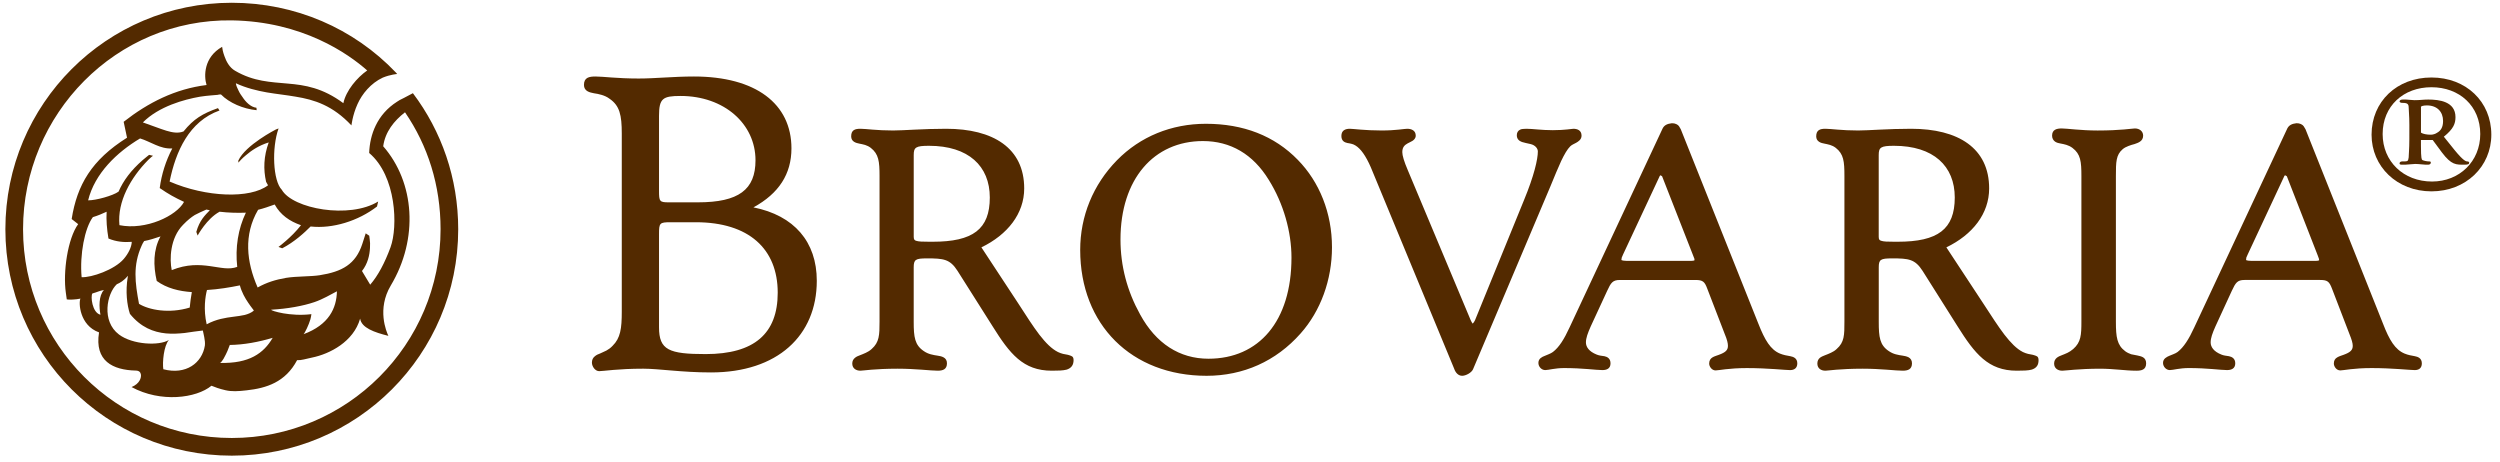 <svg width="276" height="51" viewBox="0 0 276 51" fill="none" xmlns="http://www.w3.org/2000/svg">
<g clip-path="url(#clip0_269_158)">
<path d="M18.959 29.821C20.65 29.137 22.001 29.217 23.164 29.376C23.743 29.45 24.272 29.563 24.781 29.607C25.273 29.655 25.738 29.628 26.19 29.466C25.955 27.326 26.289 25.259 27.144 23.479C26.255 23.517 25.224 23.49 24.242 23.374C22.824 24.135 21.819 26.005 21.819 26.005L21.673 25.601C22.029 24.323 22.641 23.754 23.165 23.212L22.781 23.135C22.499 23.256 22.285 23.346 22.083 23.448C21.877 23.539 21.688 23.635 21.5 23.739C21.12 23.978 20.735 24.277 20.213 24.816C18.763 26.285 18.709 28.63 18.959 29.821ZM22.816 35.803C23.888 35.225 24.895 35.08 25.779 34.967C26.223 34.905 26.645 34.862 27.02 34.77C27.389 34.671 27.727 34.54 28.022 34.295C28.043 34.262 27.727 33.914 27.401 33.42C27.059 32.922 26.673 32.244 26.482 31.505C25.366 31.734 24.12 31.938 22.85 32.016C22.671 32.692 22.437 34.157 22.816 35.803ZM30.105 37.295C28.559 37.756 26.958 38.061 25.369 38.084C25.238 38.459 25.049 38.955 24.682 39.602C24.604 39.732 24.527 39.832 24.476 39.903C24.424 39.968 24.309 40.065 24.309 40.065C27.505 40.148 29.107 39.013 30.105 37.295ZM34.705 33.354C33.46 33.778 31.734 34.092 29.944 34.191C29.935 34.269 30.459 34.442 31.277 34.592C32.099 34.728 33.203 34.83 34.379 34.682C34.358 34.86 34.31 35.125 34.268 35.255C34.095 35.855 33.659 36.762 33.513 36.895C36.314 35.854 37.157 34.026 37.196 32.159C36.507 32.514 35.637 33.041 34.705 33.354ZM9.729 22.117C10.569 22.129 12.477 21.605 13.09 21.154C13.62 19.929 14.473 18.795 15.751 17.675C16.136 17.344 16.397 17.155 16.461 17.096L16.89 17.198C16.801 17.266 16.609 17.408 16.384 17.636C14.421 19.614 12.934 22.265 13.185 24.858C16.105 25.445 19.5 23.826 20.317 22.288C19.249 21.788 18.623 21.442 17.633 20.762C17.832 19.255 18.301 17.755 19.021 16.388C18.342 16.43 17.763 16.247 17.18 15.999C16.592 15.756 16.036 15.452 15.466 15.283C12.896 16.818 10.457 19.153 9.729 22.117ZM14.547 26.701C13.662 26.768 12.814 26.686 11.974 26.332C11.794 25.279 11.72 24.296 11.771 23.374C11.32 23.582 10.783 23.818 10.253 23.97C9.353 25.178 8.787 28.091 9.011 30.602C10.097 30.657 12.642 29.784 13.669 28.581C14.155 28.013 14.525 27.296 14.547 26.701ZM20.391 36.76C19.71 36.832 19.013 36.873 18.323 36.808C16.932 36.67 15.549 36.138 14.344 34.651C14.017 33.67 13.84 32.155 14.101 30.594L14.137 30.441C13.654 30.999 13.26 31.224 12.897 31.378C11.792 32.409 11.172 35.458 13.138 36.932C14.639 38.06 17.566 38.201 18.646 37.533C18.082 38.173 17.916 40.002 18.03 40.764C20.531 41.425 22.315 40.067 22.618 38.148C22.651 37.869 22.611 37.531 22.55 37.225C22.496 36.917 22.42 36.642 22.394 36.488C21.726 36.557 21.072 36.666 20.391 36.76ZM20.946 33.955C21.009 33.352 21.072 32.798 21.178 32.248C19.782 32.154 18.415 31.828 17.303 31.016C16.913 29.31 16.905 27.582 17.72 26.1C17.099 26.306 16.509 26.503 15.914 26.612C15.792 26.778 15.719 26.946 15.636 27.122C14.658 29.301 14.907 31.196 15.347 33.544C16.449 34.218 18.66 34.651 20.946 33.955ZM11.091 34.748C10.935 33.924 10.881 32.658 11.475 32.014C10.934 32.116 10.764 32.244 10.201 32.398C9.982 32.689 10.172 34.53 11.091 34.748ZM44.712 12.396C43.498 13.346 42.526 14.553 42.305 16.148C45.784 20.13 46.242 26.342 43.138 31.528C41.599 34.116 42.651 36.6 42.877 37.079C41.303 36.686 39.915 36.194 39.758 35.178C39.033 37.72 36.416 39.074 34.457 39.474C33.679 39.631 33.323 39.785 32.799 39.763C31.511 42.201 29.411 42.854 27.224 43.093C26.284 43.202 25.578 43.241 24.897 43.081C24.199 42.926 23.67 42.718 23.345 42.585C21.671 43.967 17.735 44.479 14.524 42.731C15.437 42.36 15.609 41.68 15.558 41.35C15.516 41.088 15.352 40.92 14.999 40.912C12.445 40.853 10.423 39.85 10.934 36.695C8.772 35.93 8.66 33.371 8.882 32.966C8.374 33.078 7.621 33.107 7.372 33.053L7.27 32.326C6.941 30.068 7.462 26.352 8.629 24.745L7.912 24.182C8.505 20.421 10.113 17.659 14.024 15.202L13.652 13.447C16.361 11.322 19.352 9.814 22.804 9.386C22.494 8.396 22.494 6.318 24.523 5.169C24.538 5.327 24.601 5.731 24.777 6.197C24.978 6.783 25.34 7.464 25.95 7.81C26.989 8.418 27.976 8.726 28.934 8.906C29.885 9.086 30.815 9.14 31.767 9.227C33.663 9.386 35.623 9.696 37.907 11.392C38.203 9.991 39.425 8.559 40.54 7.779C38.458 5.939 33.415 2.37 25.585 2.249C12.855 2.065 2.545 12.576 2.545 25.307C2.545 38.036 12.856 48.354 25.59 48.354C38.314 48.354 48.639 38.036 48.639 25.307C48.639 20.457 47.237 16.081 44.712 12.396ZM44.126 11.046L44.598 10.809C44.432 10.888 44.271 10.969 44.126 11.046ZM40.766 26.024L40.814 26.411C40.856 26.657 40.871 26.997 40.846 27.38C40.807 28.153 40.604 29.112 39.962 29.92L40.871 31.431C41.731 30.431 42.478 29.033 43.115 27.297C43.942 25.025 43.769 19.44 40.756 16.888C40.827 14.871 41.622 12.636 43.84 11.225L44.126 11.046C44.272 10.969 44.433 10.888 44.598 10.809L45.584 10.288C48.744 14.477 50.586 19.663 50.586 25.308C50.586 39.121 39.399 50.305 25.59 50.305C11.77 50.305 0.594 39.121 0.594 25.307C0.594 11.499 11.77 0.305 25.59 0.305C32.587 0.305 39.061 3.139 43.684 7.984L43.851 8.17C43.851 8.17 43.129 8.218 42.262 8.567C40.925 9.191 39.97 10.379 39.474 11.481C39.186 12.117 39.013 12.73 38.914 13.189C38.848 13.488 38.823 13.723 38.796 13.845C36.736 11.643 34.705 11.007 32.634 10.671C31.589 10.488 30.539 10.386 29.467 10.202C28.403 10.015 27.148 9.714 26.04 9.191C26.056 9.43 26.212 9.76 26.336 10.006C26.516 10.38 26.611 10.479 26.785 10.732C27.102 11.225 27.67 11.831 28.313 11.897L28.335 12.165C26.866 12.03 25.306 11.359 24.395 10.427C24.232 10.427 24.13 10.433 24.036 10.471C23.924 10.49 22.846 10.549 22.069 10.677C20.332 10.983 17.554 11.735 15.774 13.514C16.547 13.776 17.69 14.227 18.365 14.431C19.039 14.634 19.677 14.744 20.262 14.51C21.386 13.125 22.343 12.55 24.063 11.937L24.232 12.199C20.879 13.397 19.401 16.705 18.725 20.043C22.763 21.791 27.621 21.961 29.591 20.456L29.377 20.074C29.065 18.696 29.106 17.269 29.667 15.722C28.558 16.062 27.715 16.647 27.143 17.143C26.714 17.491 26.45 17.8 26.315 17.955L26.312 17.727C27.096 16.011 30.453 14.296 30.453 14.296L30.754 14.179C29.983 16.329 30.134 19.96 31.109 20.95C32.317 23.062 38.584 24.197 41.749 22.247L41.621 22.799C39.549 24.399 36.708 25.276 34.292 25.004C33.621 25.678 32.503 26.713 31.157 27.412L30.744 27.261C30.881 27.169 31.176 26.927 31.563 26.592C32.075 26.148 32.708 25.537 33.228 24.863C31.991 24.44 30.957 23.725 30.327 22.576C29.687 22.808 29.096 23.012 28.494 23.162C26.878 25.925 27.209 28.916 28.443 31.739C29.442 31.177 30.429 30.876 31.573 30.677C32.717 30.489 34.269 30.544 35.292 30.385C37.769 29.996 39.27 29.171 39.999 26.929C40.172 26.407 40.326 25.916 40.374 25.76L40.766 26.024Z" fill="#532A00"/>
<path d="M83.179 22.894C85.986 21.363 87.376 19.21 87.376 16.38C87.376 11.454 83.441 8.445 76.609 8.445C74.359 8.445 72.346 8.669 70.511 8.669C68.127 8.669 66.572 8.445 65.746 8.445C65.046 8.445 64.469 8.549 64.469 9.379C64.469 9.706 64.622 9.941 64.864 10.075C65.075 10.2 65.353 10.251 65.59 10.3C65.84 10.334 66.128 10.386 66.429 10.479C66.723 10.569 67.026 10.695 67.305 10.909C68.409 11.67 68.644 12.699 68.644 14.742V34.411C68.644 36.265 68.501 37.325 67.626 38.182C67.419 38.404 67.185 38.572 66.95 38.701C66.711 38.82 66.479 38.924 66.277 39.013C66.055 39.09 65.83 39.19 65.658 39.345C65.461 39.501 65.348 39.728 65.348 40.031C65.348 40.461 65.706 40.976 66.151 40.976C66.615 40.976 68.21 40.703 71.018 40.703C72.754 40.703 75.279 41.117 78.496 41.117C85.829 41.117 90.174 37.054 90.174 30.998C90.175 26.699 87.677 23.792 83.179 22.894ZM72.756 12.789C72.756 10.862 73.171 10.594 75.134 10.594C79.944 10.594 83.407 13.673 83.407 17.694C83.407 20.938 81.556 22.338 77.04 22.338H73.81C72.81 22.338 72.756 22.231 72.756 21.057V12.789ZM77.905 39.091C73.842 39.091 72.756 38.638 72.756 36.139V25.867C72.756 24.611 72.811 24.535 74.04 24.535H76.815C82.674 24.535 85.86 27.478 85.86 32.314C85.86 36.824 83.279 39.091 77.905 39.091ZM117.894 39.171L117.364 39.069C117.184 39.018 116.989 38.963 116.801 38.866C116.089 38.506 115.456 37.862 114.741 36.944C114.039 36.024 113.296 34.86 112.424 33.51L108.347 27.308C111.239 25.909 113.072 23.583 113.072 20.802C113.072 16.346 109.648 14.216 104.455 14.216C101.898 14.216 99.74 14.406 98.592 14.406C96.799 14.406 95.586 14.216 94.993 14.216C94.421 14.216 93.97 14.332 93.97 15.052C93.97 15.336 94.094 15.536 94.298 15.66C94.398 15.723 94.493 15.757 94.595 15.789L94.881 15.858C95.058 15.894 95.287 15.936 95.501 16C95.718 16.069 95.932 16.17 96.136 16.326C97.011 17.012 97.101 17.821 97.101 19.434V35.487C97.101 37.007 97.077 37.78 96.231 38.53C96.03 38.715 95.809 38.845 95.588 38.948C95.359 39.062 95.146 39.132 94.954 39.213C94.755 39.284 94.547 39.37 94.397 39.497C94.203 39.651 94.09 39.851 94.09 40.136C94.09 40.67 94.509 40.925 94.992 40.925C95.254 40.925 96.586 40.704 99.102 40.704C101.106 40.704 102.748 40.925 103.528 40.925C104.11 40.925 104.544 40.762 104.544 40.109C104.544 39.789 104.407 39.576 104.157 39.445C103.965 39.34 103.7 39.291 103.491 39.261C103.269 39.227 103.022 39.191 102.747 39.113C102.498 39.045 102.236 38.934 101.989 38.761C100.989 38.093 100.873 37.21 100.873 35.534V29.522C100.873 28.653 101.075 28.526 102.333 28.526C104.172 28.526 104.878 28.602 105.712 29.905L109.585 36.026C111.471 39.045 112.95 40.925 116.111 40.925C116.803 40.925 117.355 40.912 117.74 40.811C118.166 40.685 118.461 40.411 118.512 39.935C118.536 39.706 118.536 39.474 118.365 39.352C118.213 39.257 118.036 39.213 117.894 39.171ZM102.972 26.688H102.599C101.861 26.688 101.403 26.676 101.13 26.58C100.959 26.522 100.875 26.439 100.875 26.133V17.126C100.875 16.271 101.086 16.096 102.564 16.096C106.924 16.096 109.274 18.337 109.274 21.804C109.274 25.308 107.411 26.688 102.972 26.688ZM133.133 13.666C129.327 13.666 125.888 15.071 123.318 17.686C120.669 20.391 119.254 23.875 119.254 27.592C119.254 35.856 124.921 41.488 133.208 41.488C137.247 41.488 140.863 39.893 143.588 36.812C145.786 34.341 147.051 30.921 147.051 27.297C147.051 23.512 145.666 20.083 143.28 17.649C140.698 14.99 137.261 13.666 133.133 13.666ZM133.412 39.603C130.223 39.603 127.617 37.925 125.867 34.713C124.429 32.116 123.702 29.353 123.702 26.439C123.702 19.766 127.389 15.573 132.802 15.573C135.835 15.573 138.333 17.011 140.073 19.86C141.712 22.481 142.579 25.613 142.579 28.443C142.578 35.466 138.977 39.603 133.412 39.603ZM172.352 17.777C172.711 17.029 173.025 16.482 173.352 16.157C173.432 16.082 173.524 16.013 173.643 15.95L174.016 15.758C174.24 15.627 174.603 15.412 174.603 14.975C174.603 14.371 174.116 14.217 173.702 14.217C173.519 14.217 172.772 14.372 171.423 14.372C170.164 14.372 169.212 14.217 168.534 14.217L168.169 14.234C168.063 14.24 167.939 14.256 167.837 14.306C167.566 14.43 167.456 14.662 167.456 14.932C167.456 15.369 167.732 15.565 168.023 15.675C168.256 15.758 168.598 15.814 168.98 15.906C169.512 16.033 169.779 16.412 169.779 16.718C169.779 17.573 169.365 19.398 168.251 22.091L162.839 35.358C162.771 35.5 162.694 35.619 162.593 35.724L162.554 35.689C162.503 35.619 162.437 35.511 162.363 35.346L155.42 18.786C155.006 17.821 154.814 17.164 154.814 16.793C154.814 16.235 155.083 16.008 155.406 15.828C155.6 15.724 155.782 15.645 155.93 15.555C156.078 15.458 156.297 15.284 156.297 14.974C156.297 14.416 155.834 14.216 155.36 14.216C155.021 14.216 154.113 14.406 152.54 14.406C150.721 14.406 149.358 14.216 149.023 14.216C148.548 14.216 148.089 14.377 148.089 15.009C148.089 15.555 148.425 15.719 148.753 15.789C148.884 15.813 149.029 15.828 149.191 15.874C149.335 15.909 149.49 15.961 149.637 16.059C150.223 16.412 150.777 17.189 151.336 18.465L160.537 40.698C160.687 41.143 160.994 41.487 161.42 41.487C161.819 41.487 162.448 41.159 162.62 40.774L171.163 20.579C171.623 19.473 172.001 18.525 172.352 17.777ZM197.637 39.322L197.084 39.215C196.896 39.171 196.701 39.115 196.512 39.037C195.471 38.608 194.836 37.552 194.12 35.725L185.558 14.268L185.359 13.929C185.246 13.761 184.933 13.592 184.579 13.604C184.074 13.662 183.746 13.81 183.558 14.172L173.281 36.145C172.683 37.45 172.117 38.347 171.442 38.858C171.311 38.958 171.163 39.026 171.011 39.092L170.544 39.287C170.388 39.341 170.224 39.421 170.085 39.533C169.94 39.652 169.839 39.826 169.839 40.067C169.839 40.477 170.177 40.857 170.597 40.857C170.958 40.857 171.667 40.634 172.675 40.634C174.749 40.634 176.196 40.857 176.905 40.857C177.374 40.857 177.801 40.701 177.801 40.111C177.801 39.582 177.452 39.394 177.131 39.326L176.684 39.26C176.541 39.24 176.405 39.194 176.27 39.143C175.42 38.805 175.086 38.299 175.086 37.804C175.086 37.319 175.285 36.785 175.618 36.03L177.436 32.099C177.839 31.228 178.033 30.909 178.833 30.909H187.177C187.993 30.909 188.197 31.098 188.481 31.866L190.412 36.878C190.676 37.506 190.764 37.898 190.764 38.178C190.764 38.634 190.532 38.897 189.746 39.178L189.396 39.302C189.283 39.344 189.169 39.388 189.07 39.448C188.832 39.587 188.692 39.802 188.692 40.14C188.692 40.448 188.97 40.895 189.404 40.895C189.74 40.895 190.842 40.636 192.854 40.636C195.15 40.636 197.108 40.859 197.621 40.859C198.082 40.859 198.422 40.644 198.422 40.114C198.425 39.536 197.971 39.384 197.637 39.322ZM186.7 28.802H179.607C179.311 28.802 179.139 28.76 179.047 28.732C178.992 28.697 178.992 28.688 179.041 28.435L179.187 28.092L183.194 19.52C183.253 19.409 183.253 19.259 183.495 19.46L186.927 28.222L187.065 28.579L187.073 28.739C187.009 28.771 186.899 28.802 186.7 28.802ZM235.966 39.244C235.769 39.215 235.536 39.17 235.283 39.111C235.063 39.031 234.839 38.935 234.622 38.774C233.72 38.099 233.595 37.216 233.595 35.535V19.435C233.595 17.875 233.608 17.106 234.337 16.477C234.515 16.32 234.745 16.208 234.972 16.12C235.205 16.022 235.441 15.963 235.645 15.907C235.849 15.836 236.082 15.759 236.265 15.628C236.468 15.49 236.603 15.274 236.603 14.976C236.603 14.497 236.207 14.181 235.697 14.181C235.441 14.181 234.101 14.408 231.58 14.408C229.726 14.408 228.191 14.181 227.611 14.181C227.063 14.181 226.55 14.306 226.55 14.976C226.55 15.258 226.675 15.49 226.878 15.635C227.063 15.759 227.287 15.815 227.496 15.847C227.675 15.886 227.899 15.914 228.136 15.995C228.359 16.063 228.577 16.167 228.798 16.329C229.701 17.012 229.787 17.824 229.787 19.435V35.488C229.787 36.992 229.739 37.781 228.884 38.531C228.675 38.716 228.454 38.846 228.255 38.949C228.031 39.063 227.815 39.133 227.626 39.214C227.433 39.285 227.233 39.371 227.068 39.502C226.889 39.654 226.775 39.854 226.775 40.137C226.775 40.671 227.2 40.926 227.672 40.926C227.977 40.926 229.543 40.705 231.838 40.705C233.367 40.705 234.658 40.926 235.846 40.926C236.407 40.926 236.934 40.836 236.934 40.11C236.934 39.799 236.816 39.583 236.594 39.446C236.407 39.339 236.175 39.29 235.966 39.244ZM224.421 39.171L223.9 39.069C223.712 39.018 223.53 38.963 223.331 38.866C222.627 38.506 222.002 37.862 221.287 36.944C220.584 36.024 219.84 34.86 218.959 33.51L214.879 27.308C217.78 25.909 219.602 23.583 219.602 20.802C219.602 16.346 216.184 14.216 210.99 14.216C208.439 14.216 206.273 14.406 205.13 14.406C203.341 14.406 202.12 14.216 201.526 14.216C200.963 14.216 200.509 14.332 200.509 15.052C200.509 15.336 200.636 15.536 200.839 15.66C200.937 15.723 201.021 15.757 201.128 15.789L201.429 15.858C201.601 15.894 201.826 15.936 202.035 16C202.263 16.069 202.466 16.17 202.671 16.326C203.544 17.012 203.624 17.821 203.624 19.434V35.487C203.624 37.007 203.622 37.78 202.767 38.53C202.578 38.715 202.349 38.845 202.128 38.948C201.911 39.062 201.681 39.132 201.494 39.213C201.309 39.284 201.093 39.37 200.923 39.497C200.739 39.651 200.636 39.851 200.636 40.136C200.636 40.67 201.04 40.925 201.526 40.925C201.785 40.925 203.129 40.704 205.651 40.704C207.651 40.704 209.278 40.925 210.066 40.925C210.652 40.925 211.083 40.762 211.083 40.109C211.083 39.789 210.937 39.576 210.706 39.445C210.497 39.34 210.249 39.291 210.04 39.261C209.812 39.227 209.561 39.191 209.284 39.113C209.029 39.045 208.781 38.934 208.525 38.761C207.521 38.093 207.415 37.21 207.415 35.534V29.522C207.415 28.653 207.603 28.526 208.889 28.526C210.715 28.526 211.416 28.602 212.254 29.905L216.116 36.026C218.013 39.045 219.494 40.925 222.651 40.925C223.349 40.925 223.903 40.912 224.28 40.811C224.711 40.685 225.009 40.411 225.047 39.935C225.068 39.706 225.068 39.474 224.903 39.352C224.748 39.257 224.568 39.213 224.421 39.171ZM209.507 26.688H209.132C208.386 26.688 207.944 26.676 207.675 26.58C207.487 26.522 207.41 26.439 207.41 26.133V17.126C207.41 16.271 207.626 16.096 209.097 16.096C213.466 16.096 215.806 18.337 215.806 21.804C215.805 25.308 213.941 26.688 209.507 26.688ZM266.589 39.322L266.039 39.215C265.851 39.171 265.663 39.115 265.472 39.037C264.427 38.608 263.785 37.552 263.081 35.725L254.528 14.268L254.321 13.928C254.205 13.76 253.904 13.591 253.53 13.603C253.036 13.661 252.716 13.809 252.524 14.171L242.248 36.144C241.65 37.449 241.075 38.346 240.408 38.857C240.276 38.957 240.126 39.025 239.964 39.091L239.485 39.286C239.353 39.34 239.187 39.42 239.054 39.532C238.905 39.651 238.798 39.825 238.798 40.066C238.798 40.476 239.144 40.856 239.544 40.856C239.913 40.856 240.626 40.633 241.636 40.633C243.699 40.633 245.157 40.856 245.858 40.856C246.337 40.856 246.772 40.7 246.772 40.11C246.772 39.581 246.412 39.393 246.079 39.325L245.648 39.259C245.503 39.239 245.357 39.193 245.234 39.142C244.384 38.804 244.056 38.298 244.056 37.803C244.056 37.318 244.251 36.784 244.587 36.029L246.396 32.098C246.808 31.227 246.992 30.908 247.792 30.908H256.15C256.967 30.908 257.156 31.097 257.452 31.865L259.378 36.877C259.636 37.505 259.743 37.897 259.743 38.177C259.743 38.633 259.501 38.896 258.716 39.177L258.359 39.301C258.255 39.343 258.14 39.387 258.043 39.447C257.787 39.586 257.657 39.801 257.657 40.139C257.657 40.447 257.928 40.894 258.373 40.894C258.707 40.894 259.814 40.635 261.826 40.635C264.122 40.635 266.063 40.858 266.586 40.858C267.049 40.858 267.371 40.643 267.371 40.113C267.368 39.536 266.926 39.384 266.589 39.322ZM255.659 28.802H248.575C248.268 28.802 248.091 28.76 248.005 28.732C247.962 28.697 247.951 28.688 247.996 28.435L248.147 28.092L252.151 19.52C252.207 19.409 252.217 19.259 252.469 19.46L255.885 28.222L256.014 28.579L256.031 28.739C255.967 28.771 255.853 28.802 255.659 28.802Z" fill="#532A00"/>
<path d="M261.82 14.871C261.82 11.204 264.623 8.555 268.434 8.555C272.237 8.555 275.042 11.205 275.042 14.871C275.042 18.385 272.235 21.125 268.434 21.125C264.623 21.125 261.82 18.385 261.82 14.871ZM273.82 14.797C273.82 11.701 271.518 9.63 268.434 9.63C265.347 9.63 263.044 11.7 263.044 14.797C263.044 17.821 265.347 20.041 268.501 20.041C271.518 20.04 273.82 17.821 273.82 14.797ZM265.993 13.794C265.993 12.723 265.918 12.206 265.918 11.85C265.918 11.424 265.703 11.351 265.123 11.351C265.059 11.351 264.912 11.282 264.912 11.205C264.912 11.06 265.058 10.99 265.272 10.99H265.628C265.776 10.99 266.35 11.06 266.566 11.06C267.206 11.06 267.497 10.99 268.081 10.99C269.294 10.99 271.085 11.205 271.085 12.931C271.085 13.646 270.869 14.225 269.8 15.092L271.009 16.596C271.95 17.742 272.237 17.821 272.386 17.821C272.521 17.821 272.597 17.888 272.597 17.959C272.597 18.1 272.521 18.181 272.099 18.181C271.161 18.181 270.653 18.247 269.578 16.818L268.569 15.453H267.273V16.09C267.273 17.534 267.357 17.603 267.424 17.666C267.566 17.741 267.92 17.821 268.147 17.821C268.285 17.821 268.363 17.821 268.363 17.959C268.363 18.1 268.217 18.181 268.081 18.181H267.781C267.632 18.181 267.003 18.1 266.639 18.1C266.42 18.1 265.701 18.181 265.555 18.181H265.2C265.055 18.181 264.91 18.181 264.91 18.04C264.91 17.888 265.056 17.821 265.2 17.821C265.846 17.821 265.846 17.821 265.917 17.388C265.917 17.029 265.991 16.518 265.991 15.373L265.993 13.794ZM267.275 14.643C267.5 14.796 267.923 14.871 268.365 14.871C268.571 14.871 268.865 14.797 269.075 14.643C269.439 14.44 269.715 14.073 269.715 13.358C269.715 12.355 269.075 11.637 267.924 11.637C267.861 11.637 267.428 11.637 267.277 11.779L267.275 14.643Z" fill="#532A00"/>
</g>
<defs>
<clipPath id="clip0_269_158">
<rect width="275" height="50" fill="white" transform="translate(0.32 0.305)"/>
</clipPath>
</defs>
</svg>
